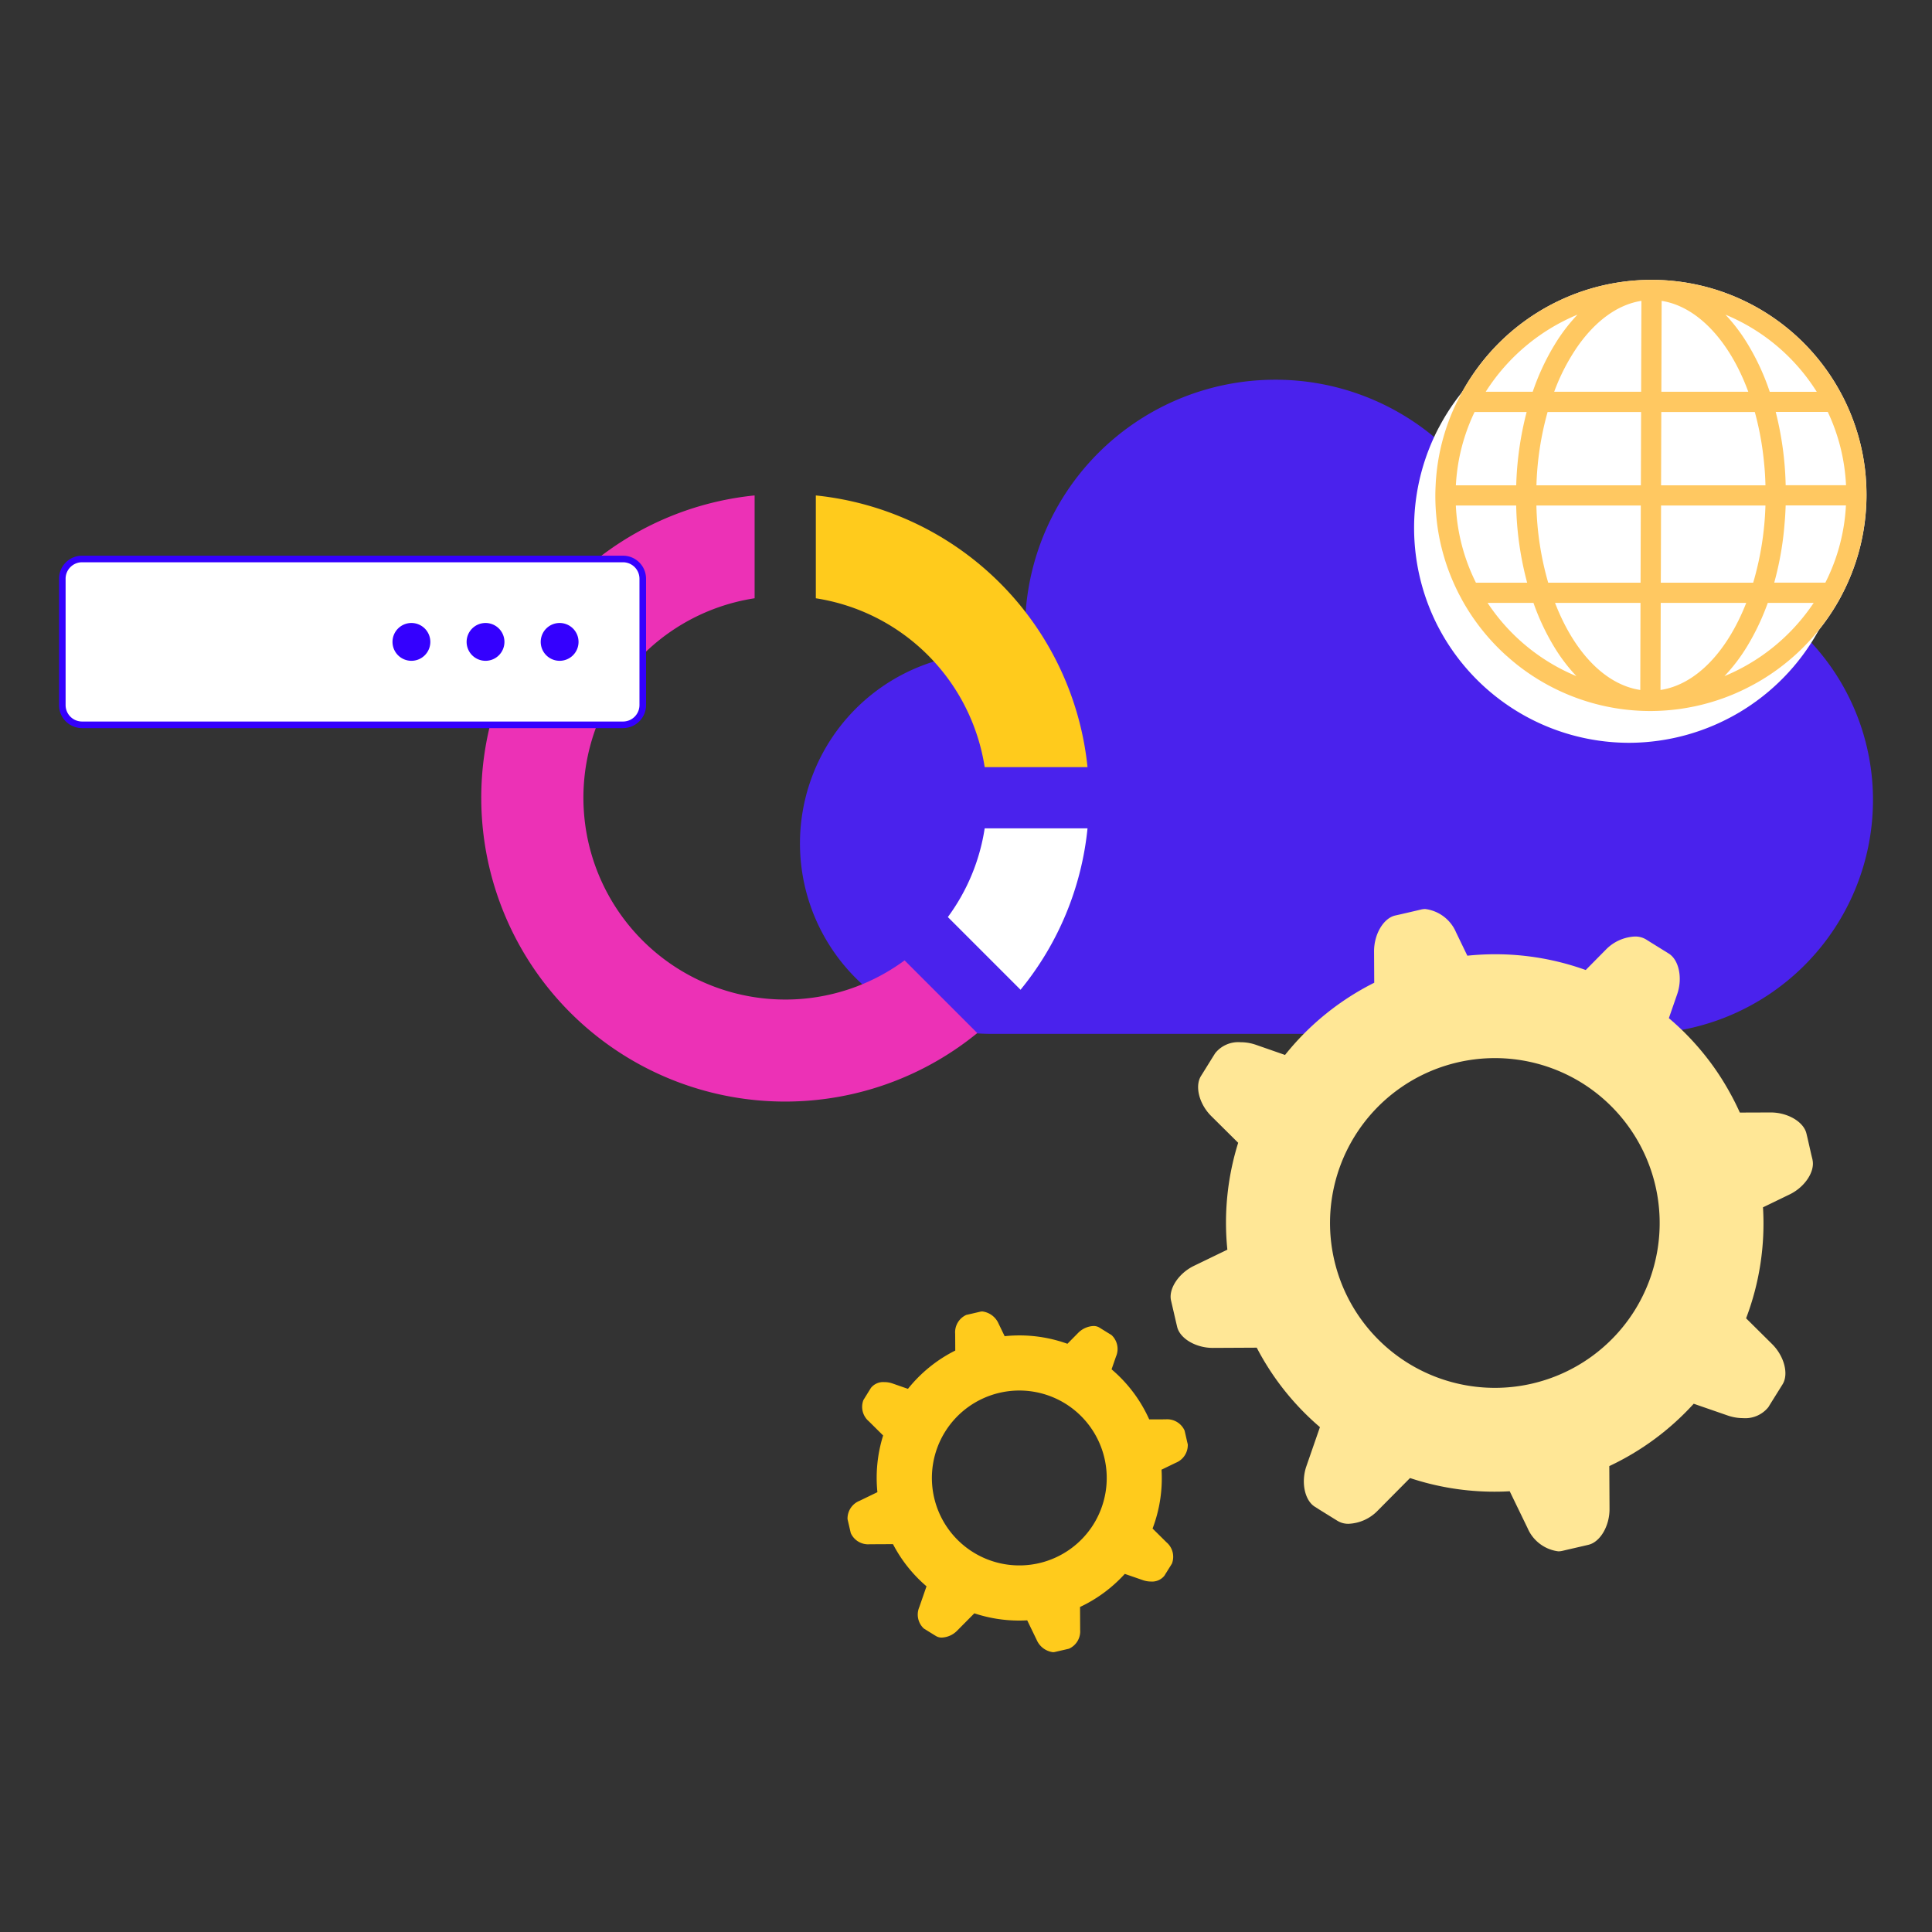 <svg xmlns="http://www.w3.org/2000/svg" xmlns:xlink="http://www.w3.org/1999/xlink" width="250" height="250" viewBox="0 0 250 250">
  <rect x="0" y="0" width="250" height="250" fill="#333333" stroke="none"/>
  <defs>
    <clipPath id="clip-path">
      <rect id="Rechteck_25988" data-name="Rechteck 25988" width="55.79" height="55.79" fill="#fff"/>
    </clipPath>
    <clipPath id="clip-p_Illustration">
      <rect width="250" height="250"/>
    </clipPath>
  </defs>
  <g id="p_Illustration" clip-path="url(#clip-p_Illustration)">
    <g id="Gruppe_92269" data-name="Gruppe 92269" transform="translate(-6761.065 546.205)">
      <path id="Pfad_325745" data-name="Pfad 325745" d="M1030.443,56.915a30.065,30.065,0,0,0-15.4,4.225,32.1,32.1,0,0,0-31.934-28.63,32.374,32.374,0,0,0-32.218,35.8,24.644,24.644,0,1,0-4.77,48.843h84.068a30.272,30.272,0,0,0,30.245-30.118,29.965,29.965,0,0,0-29.991-30.117" transform="translate(5942.994 -529.579)" fill="#4a22ed"/>
      <g id="Gruppe_92268" data-name="Gruppe 92268" transform="translate(6944.049 -505.878)" style="isolation: isolate">
        <g id="Gruppe_92258" data-name="Gruppe 92258">
          <g id="Gruppe_92257" data-name="Gruppe 92257" clip-path="url(#clip-path)">
            <path id="Pfad_325741" data-name="Pfad 325741" d="M1155.717,61.737c-.222.448-.442.884-.683,1.309a28.077,28.077,0,0,1-24.2,14.326h-.448a27.867,27.867,0,0,1-24.094-14.326c-.239-.436-.469-.861-.683-1.309a27.916,27.916,0,0,1-.174-24q.318-.689.659-1.308a27.979,27.979,0,0,1,24.468-14.842h.448a27.792,27.792,0,0,1,24.375,14.842c.22.413.437.849.632,1.274a27.827,27.827,0,0,1-.3,24.037" transform="translate(-1102.811 -21.582)" fill="#fff"/>
          </g>
        </g>
      </g>
      <path id="Pfad_325746" data-name="Pfad 325746" d="M1181.365,40.154c-.222.448-.442.884-.683,1.308a28.076,28.076,0,0,1-24.2,14.326h-.448a27.866,27.866,0,0,1-24.094-14.326c-.239-.436-.469-.861-.683-1.308a27.913,27.913,0,0,1-.174-24q.318-.689.659-1.309A27.98,27.98,0,0,1,1156.211,0h.448a27.792,27.792,0,0,1,24.375,14.842c.221.414.437.85.632,1.275a27.826,27.826,0,0,1-.3,24.037" transform="translate(5818.344 -509.991)" fill="#fff"/>
      <path id="Pfad_325747" data-name="Pfad 325747" d="M1184.15,25.545q-.035-.385-.071-.751t-.09-.751c-.072-.495-.149-.99-.244-1.479s-.2-.978-.322-1.467a27.819,27.819,0,0,0-1.759-4.978c-.137-.286-.274-.572-.417-.858-.072-.143-.143-.28-.22-.417a27.924,27.924,0,0,0-6.4-8.066c-.471-.4-.954-.793-1.449-1.168a28.656,28.656,0,0,0-3.088-2.027c-.269-.149-.542-.3-.817-.441-.549-.28-1.1-.548-1.669-.8q-.42-.188-.858-.358c-.573-.227-1.151-.441-1.741-.632s-1.192-.364-1.794-.513A27.825,27.825,0,0,0,1156.655,0h-.447a27.876,27.876,0,0,0-6.558.835c-.608.149-1.2.322-1.8.513s-1.175.4-1.753.632q-.429.17-.859.358c-.566.25-1.121.519-1.676.8-.274.143-.542.292-.817.441a28.518,28.518,0,0,0-3.1,2.027c-.5.376-.984.763-1.455,1.168s-.924.829-1.371,1.264a27.987,27.987,0,0,0-2.492,2.808c-.161.2-.322.411-.465.626-.119.149-.227.3-.328.447-.471.668-.918,1.365-1.33,2.081-.161.274-.322.554-.471.841-.113.209-.22.417-.328.638s-.221.435-.328.668a27.32,27.32,0,0,0-2.456,8.7c-.054.5-.1,1.008-.125,1.514s-.048,1.019-.048,1.532c0,.841.03,1.669.107,2.5a26.854,26.854,0,0,0,1.062,5.586c.107.37.226.733.352,1.1a28.541,28.541,0,0,0,1.282,3.076c.107.221.214.441.333.656s.227.435.346.65a27.85,27.85,0,0,0,5.711,7.172.654.654,0,0,0,.077.06c.411.376.835.727,1.27,1.079a27.882,27.882,0,0,0,11.524,5.419c.6.125,1.2.233,1.813.322a28.178,28.178,0,0,0,3.7.28h.447a28.278,28.278,0,0,0,3.708-.28c.614-.089,1.216-.2,1.818-.322a27.926,27.926,0,0,0,5.228-1.657c.483-.209.96-.429,1.425-.662a27.736,27.736,0,0,0,4.107-2.492c.495-.364.972-.739,1.437-1.127s.93-.8,1.371-1.222c.221-.209.435-.423.65-.644s.429-.441.638-.668c.423-.465.823-.924,1.2-1.4s.757-.978,1.115-1.484c.179-.256.352-.513.525-.775.34-.519.662-1.055.972-1.6.238-.429.465-.858.686-1.3a27.87,27.87,0,0,0,1.741-4.436,27.971,27.971,0,0,0,1.139-7.828c0-.793-.03-1.58-.09-2.355M1177.8,14.486h-6.081a30.544,30.544,0,0,0-2.784-6.063,22.614,22.614,0,0,0-2.945-3.917,25.461,25.461,0,0,1,11.81,9.98m-6.635,12.1h-13.509l.03-9.485h12.1a38.344,38.344,0,0,1,1.2,6.612c.1.948.155,1.908.179,2.874m-28.115,12.6a39.257,39.257,0,0,1-1.526-9.986h13.509l-.024,8.126-.006,1.86Zm-1.52-12.6a39.293,39.293,0,0,1,1.443-9.485h12.1l-.03,9.485Zm16.1,10.85.024-8.233h13.509a39.536,39.536,0,0,1-1.586,9.986H1157.62Zm.1-34.715c4.561.7,8.764,5.1,11.214,11.762h-11.25l.012-3.428Zm-2.617,0-.024,7.3-.012,4.459h-11.25a26.249,26.249,0,0,1,3.046-5.89c2.325-3.309,5.2-5.407,8.239-5.872m-8.269,1.783a22.645,22.645,0,0,0-2.975,3.917c-.054.089-.108.179-.167.274a31.181,31.181,0,0,0-2.653,5.789h-6.081a25.781,25.781,0,0,1,11.876-9.98m-13.319,12.6h6.737a42.367,42.367,0,0,0-1.348,9.485h-7.81a26.1,26.1,0,0,1,.376-3.207,25.054,25.054,0,0,1,2.045-6.278m-2.426,12.1h7.81a41.736,41.736,0,0,0,1.419,9.986H1133.7a24.856,24.856,0,0,1-2.6-9.986m4.108,12.6h5.938a30.265,30.265,0,0,0,2.605,5.568,22.3,22.3,0,0,0,2.951,3.911,25.493,25.493,0,0,1-11.494-9.479m8.728,0h11.059l-.029,11.268c-4.489-.674-8.531-4.805-11.029-11.268m13.646,11.268.029-11.268h11.065c-2.54,6.462-6.606,10.594-11.094,11.268m17.414-8.2a25.68,25.68,0,0,1-9.139,6.409,22.65,22.65,0,0,0,2.969-3.911,30.973,30.973,0,0,0,2.528-5.27c.042-.1.077-.2.113-.3h5.938a26.09,26.09,0,0,1-2.409,3.07m3.929-5.687H1172.3a40.616,40.616,0,0,0,1.335-7.6c.071-.787.119-1.586.143-2.391h7.8a24.928,24.928,0,0,1-2.659,9.986m-5.139-12.6a42.272,42.272,0,0,0-1.288-9.485h6.737a24.994,24.994,0,0,1,2.361,9.485Z" transform="translate(5818.35 -509.993)" fill="#ffc861"/>
      <path id="Pfad_325748" data-name="Pfad 325748" d="M1036.906,900.75a26.113,26.113,0,0,1-3.96-51.924V835.519a39.316,39.316,0,1,0,28.813,69.569l-9.406-9.406a26.005,26.005,0,0,1-15.447,5.069" transform="translate(5825.766 -1317.615)" fill="#ec31b6"/>
      <path id="Pfad_325749" data-name="Pfad 325749" d="M1128.315,870.677h13.308a39.39,39.39,0,0,0-35.157-35.157v13.308a26.158,26.158,0,0,1,21.849,21.849" transform="translate(5760.167 -1317.615)" fill="#ffcb1c"/>
      <path id="Pfad_325750" data-name="Pfad 325750" d="M1149.449,955.386l9.406,9.406a39.15,39.15,0,0,0,8.667-20.885h-13.308a25.892,25.892,0,0,1-4.766,11.479" transform="translate(5734.268 -1382.924)" fill="#fff"/>
      <path id="Pfad_325751" data-name="Pfad 325751" d="M933.694,877.666h-70a2.555,2.555,0,0,1-2.555-2.555V858.761a2.555,2.555,0,0,1,2.555-2.555h70a2.555,2.555,0,0,1,2.555,2.555V875.11a2.555,2.555,0,0,1-2.555,2.555" transform="translate(5907.988 -1330.08)" fill="#fff"/>
      <path id="Pfad_325752" data-name="Pfad 325752" d="M933.049,877.446h-70a2.985,2.985,0,0,1-2.981-2.981V858.116a2.984,2.984,0,0,1,2.981-2.981h70a2.984,2.984,0,0,1,2.981,2.981v16.349a2.984,2.984,0,0,1-2.981,2.981m-70-21.46a2.131,2.131,0,0,0-2.129,2.129v16.349a2.131,2.131,0,0,0,2.129,2.13h70a2.132,2.132,0,0,0,2.129-2.13V858.116a2.131,2.131,0,0,0-2.129-2.129Z" transform="translate(5908.634 -1329.434)" fill="#3400fe"/>
      <path id="Pfad_325753" data-name="Pfad 325753" d="M1021.791,879.493a2.447,2.447,0,1,0-2.447,2.447,2.447,2.447,0,0,0,2.447-2.447" transform="translate(5814.137 -1342.637)" fill="#3400fe"/>
      <path id="Pfad_325754" data-name="Pfad 325754" d="M997.663,879.493a2.447,2.447,0,1,0-2.447,2.447,2.447,2.447,0,0,0,2.447-2.447" transform="translate(5828.676 -1342.637)" fill="#3400fe"/>
      <path id="Pfad_325755" data-name="Pfad 325755" d="M973.536,879.493a2.447,2.447,0,1,0-2.447,2.447,2.447,2.447,0,0,0,2.447-2.447" transform="translate(5843.213 -1342.637)" fill="#3400fe"/>
      <path id="Pfad_325756" data-name="Pfad 325756" d="M380.25,676.178l-.159-.644-.478-2.106-.152-.637c-.354-1.513-2.417-2.729-4.617-2.729l-4,.014c-.369-.818-.767-1.628-1.209-2.424a34.065,34.065,0,0,0-2.07-3.337,34.527,34.527,0,0,0-5.906-6.455l1.079-3.112c.716-2.07.231-4.422-1.093-5.247l-.557-.347-1.831-1.136-.564-.354a2.725,2.725,0,0,0-1.433-.369,5.6,5.6,0,0,0-3.756,1.7l-2.605,2.635a34.559,34.559,0,0,0-11.717-2.041,35.115,35.115,0,0,0-3.6.188l-1.469-3.04a5.016,5.016,0,0,0-3.973-3,2.427,2.427,0,0,0-.514.058l-.644.152-2.091.485-.651.145c-1.513.355-2.728,2.417-2.728,4.61l.022,4.089a34.614,34.614,0,0,0-11.543,9.344L308.2,661.3a6.006,6.006,0,0,0-1.969-.326,3.822,3.822,0,0,0-3.278,1.418l-.355.565-1.136,1.831-.347.557c-.825,1.325-.231,3.641,1.332,5.189l3.481,3.452a34.64,34.64,0,0,0-1.4,13.831l-4.35,2.106c-1.968.963-3.286,2.975-2.938,4.48l.152.651.485,2.1.152.644c.355,1.513,2.41,2.729,4.6,2.729l5.7-.029a34.4,34.4,0,0,0,8.178,10.284l-1.752,5.051c-.717,2.07-.224,4.43,1.093,5.247l.557.355,1.831,1.136.564.347a2.659,2.659,0,0,0,1.433.369,5.568,5.568,0,0,0,3.749-1.7l4.183-4.219a34.635,34.635,0,0,0,10.921,1.766c.659,0,1.317-.014,1.976-.058l2.316,4.777a5.016,5.016,0,0,0,3.973,3,2.312,2.312,0,0,0,.506-.058l.644-.152,2.106-.485.644-.152c1.512-.355,2.729-2.41,2.729-4.61l-.029-5.573a34.7,34.7,0,0,0,10.921-8.069l2.786.963,1.628.564a5.313,5.313,0,0,0,.55.16,5.94,5.94,0,0,0,1.411.174,3.836,3.836,0,0,0,3.286-1.419l.347-.564,1.143-1.831.347-.557c.825-1.324.217-3.64-1.331-5.189l-3.387-3.358a34.506,34.506,0,0,0,2.186-14.359l3.467-1.679c1.961-.955,3.286-2.967,2.938-4.48m-23,19.483a21.334,21.334,0,1,1-6.825-29.412,21.365,21.365,0,0,1,6.825,29.412" transform="translate(6615.357 -1072.315)" fill="#ffe796"/>
      <path id="Pfad_325757" data-name="Pfad 325757" d="M341.244,660.944l-.084-.342-.253-1.117-.081-.338a2.467,2.467,0,0,0-2.449-1.447l-2.123.008c-.2-.434-.407-.864-.641-1.286a18.074,18.074,0,0,0-1.1-1.77,18.313,18.313,0,0,0-3.132-3.424l.572-1.651a2.456,2.456,0,0,0-.58-2.783l-.3-.184-.971-.6-.3-.188a1.446,1.446,0,0,0-.76-.2,2.973,2.973,0,0,0-1.992.9l-1.382,1.4a18.33,18.33,0,0,0-6.215-1.082,18.629,18.629,0,0,0-1.908.1l-.779-1.612a2.66,2.66,0,0,0-2.107-1.589,1.284,1.284,0,0,0-.273.031l-.342.081-1.109.257-.346.077a2.465,2.465,0,0,0-1.447,2.445l.012,2.169a18.359,18.359,0,0,0-6.122,4.956l-2.008-.7a3.187,3.187,0,0,0-1.044-.173,2.027,2.027,0,0,0-1.739.752l-.188.3-.6.971-.184.3a2.449,2.449,0,0,0,.706,2.752l1.846,1.831a18.372,18.372,0,0,0-.741,7.336l-2.307,1.117a2.47,2.47,0,0,0-1.558,2.376l.081.346.257,1.113.081.342a2.46,2.46,0,0,0,2.441,1.447l3.021-.015a18.246,18.246,0,0,0,4.338,5.455l-.929,2.679a2.461,2.461,0,0,0,.58,2.783l.3.188.971.6.3.184a1.411,1.411,0,0,0,.76.2,2.953,2.953,0,0,0,1.988-.9l2.219-2.238a18.37,18.37,0,0,0,5.792.937c.349,0,.7-.008,1.048-.031l1.228,2.534a2.66,2.66,0,0,0,2.107,1.589,1.226,1.226,0,0,0,.269-.031l.342-.081,1.117-.257.342-.081a2.462,2.462,0,0,0,1.447-2.445l-.015-2.956a18.4,18.4,0,0,0,5.792-4.28l1.478.511.864.3a2.836,2.836,0,0,0,.292.085,3.152,3.152,0,0,0,.749.092,2.034,2.034,0,0,0,1.743-.753l.184-.3.607-.971.184-.3a2.461,2.461,0,0,0-.706-2.752l-1.8-1.781a18.3,18.3,0,0,0,1.159-7.616l1.839-.891a2.468,2.468,0,0,0,1.558-2.376m-12.2,10.333a11.315,11.315,0,1,1-3.62-15.6,11.331,11.331,0,0,1,3.62,15.6" transform="translate(6573.521 -1020.243)" fill="#ffcb1c"/>
    </g>
  </g>
</svg>
